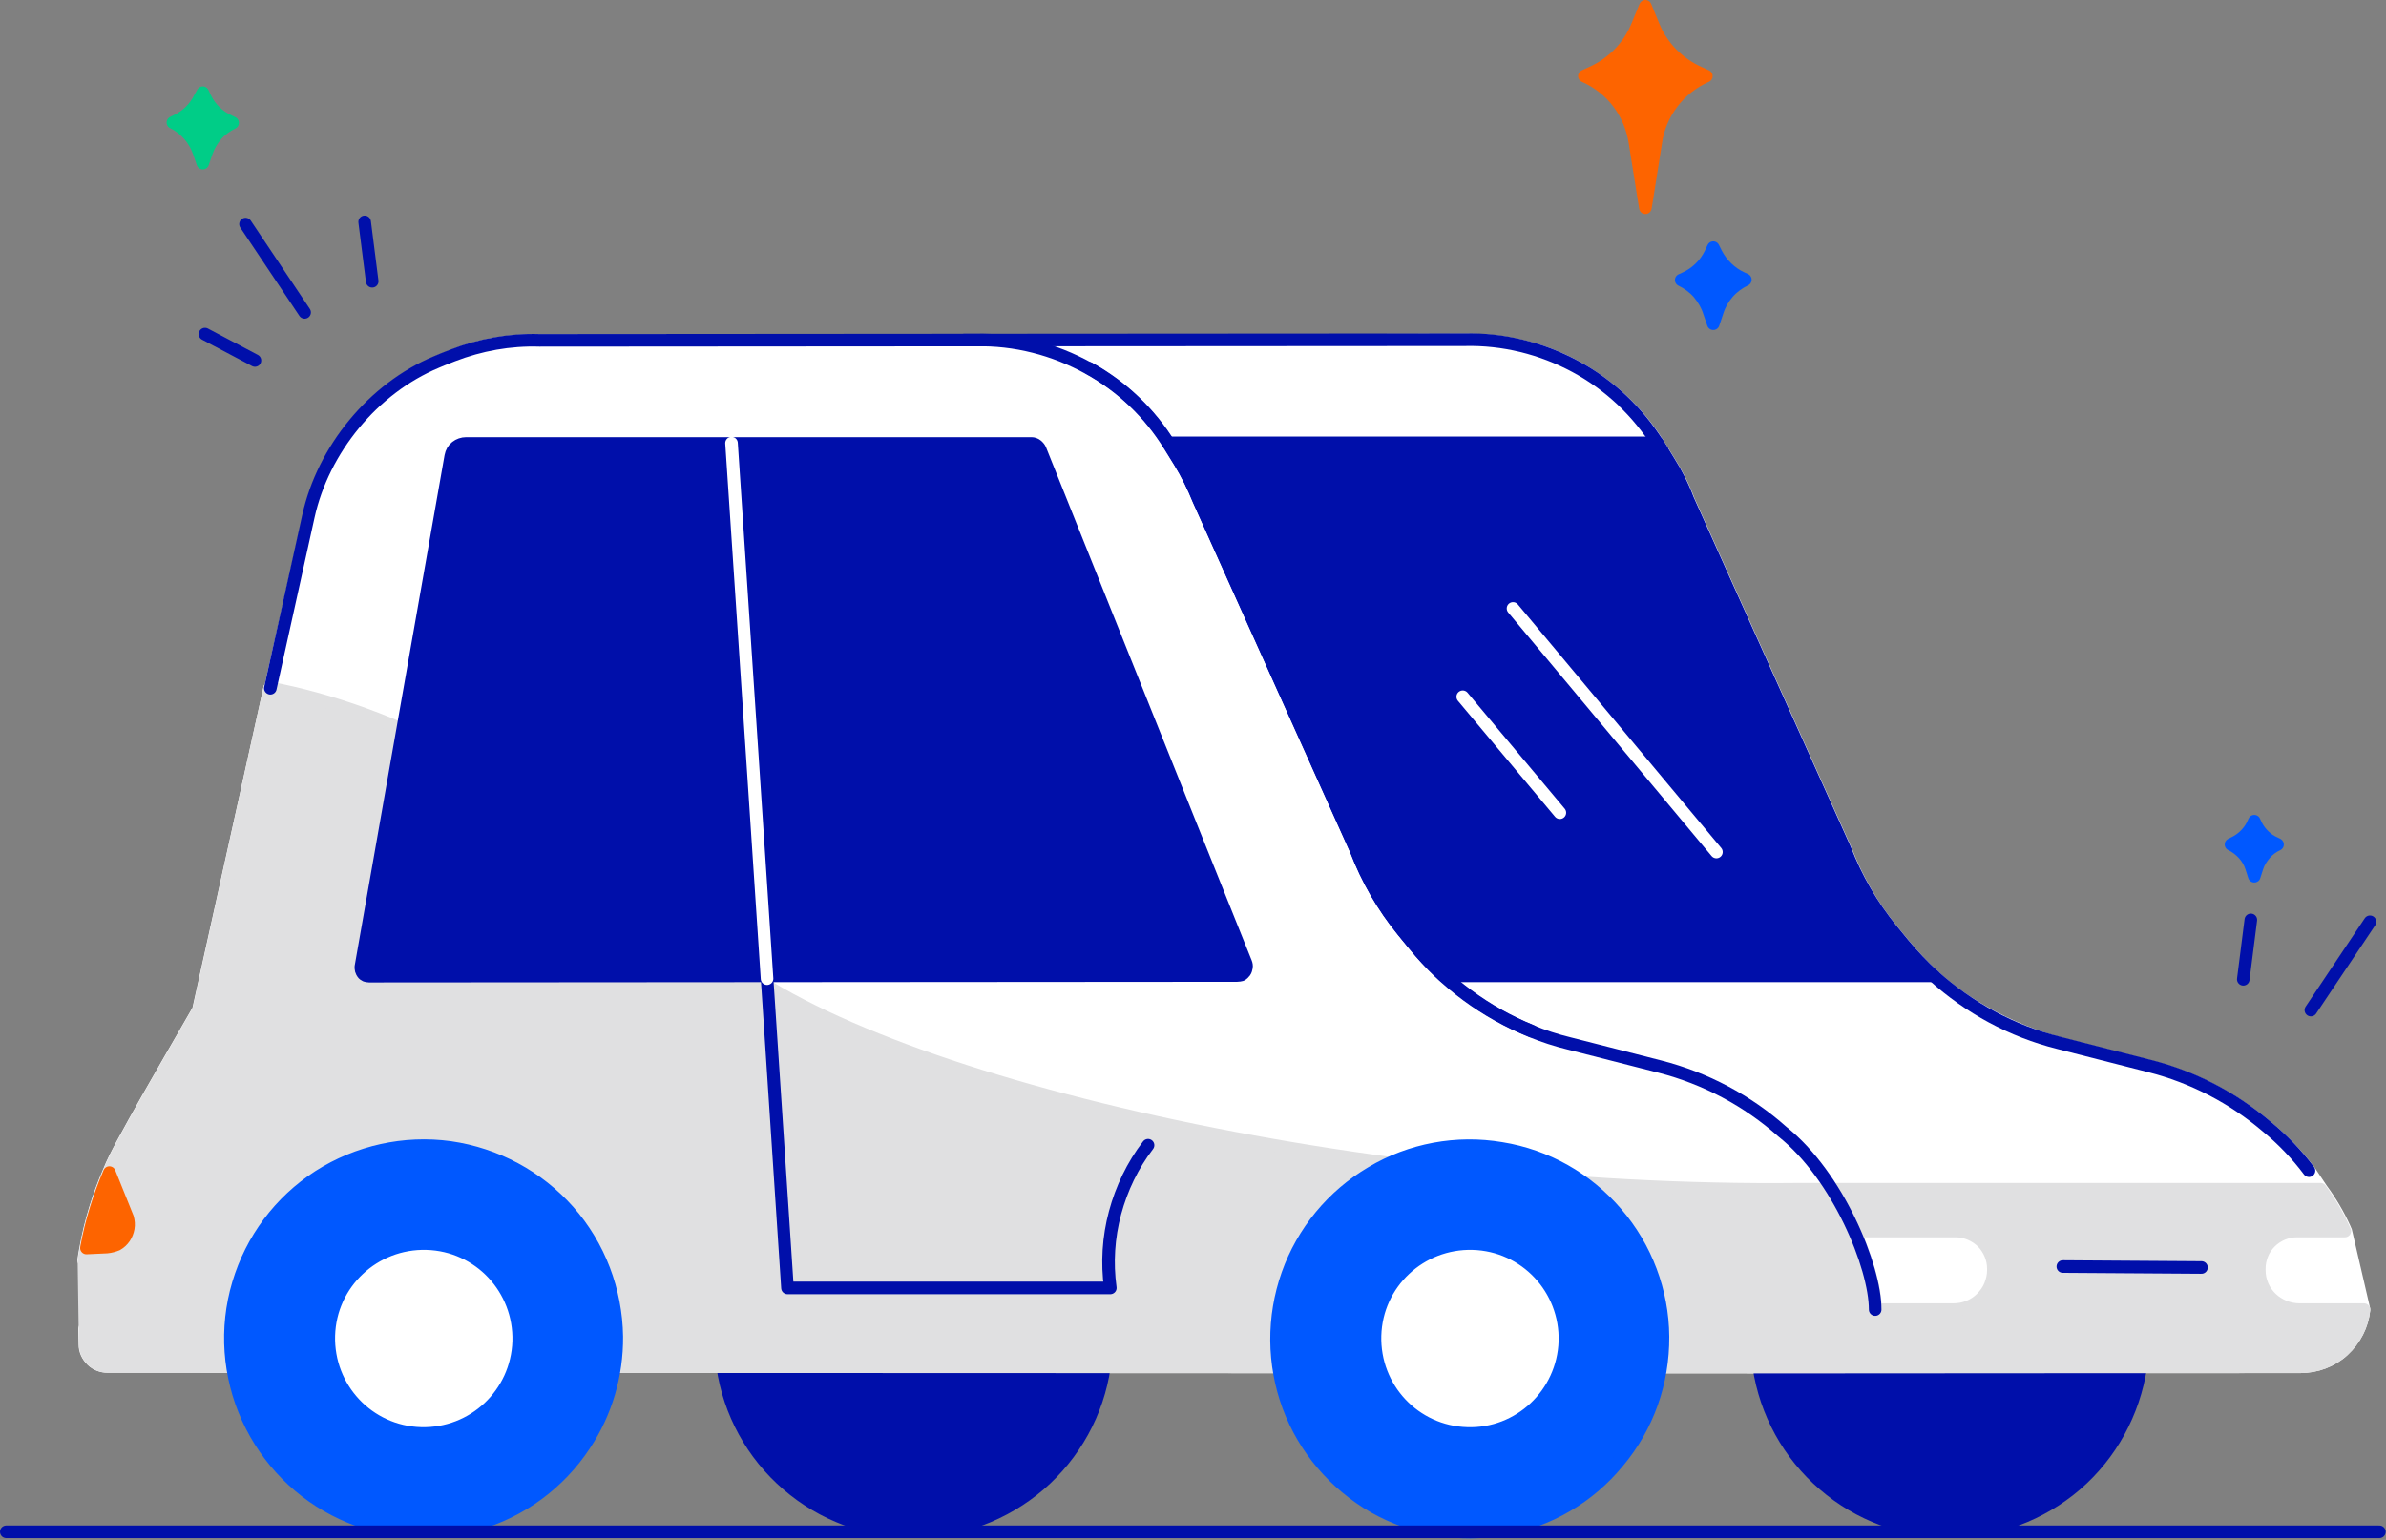 <svg width="759" height="490" viewBox="0 0 759 490" fill="none" xmlns="http://www.w3.org/2000/svg">
<rect x="0" y="0" width="759" height="490" fill="#808080" stroke="none"/>
<g clip-path="url(#clip0_207_14829)">
<path d="M26.902 422.799L27.002 427.799C27.002 429.699 27.802 431.399 29.202 432.799C30.502 434.099 32.302 434.799 34.202 434.799L575.302 434.999H575.402L731.802 434.899C736.802 434.899 741.702 433.099 745.402 429.699C749.102 426.299 751.502 421.699 752.002 416.699L746.202 391.699C746.202 391.699 746.102 391.599 746.102 391.499C746.002 391.299 745.902 390.999 745.802 390.799C743.802 386.399 741.302 382.199 738.502 378.399L734.702 372.699C730.802 367.499 726.302 362.799 721.302 358.699C710.502 349.499 697.702 342.899 684.002 339.399L657.802 332.699C657.802 332.699 634.002 327.799 615.302 310.699C611.902 307.599 608.702 304.199 605.702 300.599L602.102 296.199C595.702 288.499 590.702 279.699 587.102 270.399L537.102 159.099C535.502 154.799 533.402 150.699 531.002 146.899L528.902 143.499L527.702 141.599L527.402 141.099C520.902 130.799 511.802 122.399 501.102 116.599C490.402 110.799 478.302 107.999 466.102 108.199L317.402 108.499C315.102 108.299 312.902 108.299 310.602 108.299L171.802 108.399C162.402 108.099 153.002 109.699 144.202 113.199L140.902 114.499C140.302 114.699 139.602 114.999 139.002 115.299C118.902 123.799 103.002 143.099 98.302 164.399L86.002 218.899H85.802L63.102 321.399C63.102 321.399 45.702 351.499 42.802 356.899L38.802 364.199C37.302 366.999 35.802 369.899 34.602 372.899C31.302 380.599 28.802 388.599 27.302 396.899C27.002 398.299 26.802 399.699 26.602 400.999" fill="white"/>
<path d="M26.902 422.799L27.002 427.799C27.002 429.699 27.802 431.399 29.202 432.799C30.502 434.099 32.302 434.799 34.202 434.799L575.302 434.999H575.402L731.802 434.899C736.802 434.899 741.702 433.099 745.402 429.699C749.102 426.299 751.502 421.699 752.002 416.699L746.202 391.699C746.202 391.699 746.102 391.599 746.102 391.499C746.002 391.299 745.902 390.999 745.802 390.799C743.802 386.399 741.302 382.199 738.502 378.399L734.702 372.699C730.802 367.499 726.302 362.799 721.302 358.699C710.502 349.499 697.702 342.899 684.002 339.399L657.802 332.699C657.802 332.699 634.002 327.799 615.302 310.699C611.902 307.599 608.702 304.199 605.702 300.599L602.102 296.199C595.702 288.499 590.702 279.699 587.102 270.399L537.102 159.099C535.502 154.799 533.402 150.699 531.002 146.899L528.902 143.499L527.702 141.599L527.402 141.099C520.902 130.799 511.802 122.399 501.102 116.599C490.402 110.799 478.302 107.999 466.102 108.199L317.402 108.499C315.102 108.299 312.902 108.299 310.602 108.299L171.802 108.399C162.402 108.099 153.002 109.699 144.202 113.199L140.902 114.499C140.302 114.699 139.602 114.999 139.002 115.299C118.902 123.799 103.002 143.099 98.302 164.399L86.002 218.899H85.802L63.102 321.399C63.102 321.399 45.702 351.499 42.802 356.899L38.802 364.199C37.302 366.999 35.802 369.899 34.602 372.899C31.302 380.599 28.802 388.599 27.302 396.899C27.002 398.299 26.802 399.699 26.602 400.999" stroke="white" stroke-width="4" stroke-linecap="round" stroke-linejoin="round"/>
<path d="M244.199 315.6L250.399 409.8" stroke="#000FAA" stroke-width="4" stroke-linecap="round" stroke-linejoin="round"/>
<path d="M351.298 434.9C349.198 449.5 341.798 462.8 330.698 472.4C319.498 482 305.298 487.3 290.598 487.3C275.898 487.3 261.598 482 250.498 472.4C239.298 462.8 231.998 449.4 229.898 434.9H351.298Z" fill="#000FAA" stroke="#000FAA" stroke-width="4" stroke-linecap="round" stroke-linejoin="round"/>
<path d="M681 434.9C678.8 449.5 671.5 462.8 660.4 472.4C649.2 482 635 487.3 620.3 487.3C605.6 487.3 591.3 482 580.2 472.4C569 462.8 561.7 449.5 559.5 434.9H681Z" fill="#000FAA" stroke="#000FAA" stroke-width="4" stroke-linecap="round" stroke-linejoin="round"/>
<path d="M615.102 310.5C626.402 320.7 640.002 328.1 654.802 331.8L683.802 339.2C697.602 342.7 710.302 349.3 721.102 358.5C726.102 362.6 730.602 367.3 734.502 372.5" stroke="#000FAA" stroke-width="4" stroke-linecap="round" stroke-linejoin="round"/>
<path d="M306.699 108.201L465.899 108.101C478.199 107.801 490.299 110.801 501.099 116.601C511.899 122.401 520.999 131.001 527.499 141.401L528.699 143.301" stroke="#000FAA" stroke-width="4" stroke-linecap="round" stroke-linejoin="round"/>
<path d="M731.499 416.7C728.199 416.7 724.899 415.4 722.499 413.1C720.099 410.8 718.699 407.6 718.699 404.2V403.7C718.699 402.1 718.999 400.6 719.599 399.1C720.199 397.6 721.099 396.3 722.199 395.2C723.299 394.1 724.699 393.2 726.099 392.6C727.599 392 729.099 391.7 730.699 391.7H745.899C745.899 391.6 745.799 391.6 745.799 391.5C745.699 391.3 745.599 391 745.499 390.8C743.499 386.4 740.999 382.2 738.199 378.4C738.199 378.4 574.499 378.4 572.299 378.4C428.999 380 269.799 342.2 226.799 300.9C171.499 247.8 123.299 226 85.799 218.9L63.199 321.4C63.199 321.4 45.799 351.5 42.899 356.9L38.899 364.2C37.399 367 35.899 369.9 34.699 372.9C31.399 380.6 28.899 388.6 27.399 396.9C27.099 398.3 26.899 399.7 26.699 401L27.099 427.8C27.099 429.7 27.899 431.4 29.299 432.8C30.599 434.1 32.399 434.8 34.299 434.8L575.399 435H575.499L731.799 434.9C736.799 434.9 741.699 433.1 745.399 429.7C749.099 426.3 751.499 421.7 751.999 416.7H731.499ZM634.099 404.2C634.099 405.9 633.699 407.5 633.099 409C632.499 410.5 631.499 411.9 630.299 413.1C629.099 414.3 627.699 415.2 626.199 415.8C624.699 416.4 622.999 416.7 621.399 416.7H596.599C596.599 408.8 593.199 399.4 589.999 391.7H622.099C625.299 391.7 628.299 393 630.599 395.2C632.799 397.5 634.099 400.5 634.099 403.7V404.2Z" fill="#E0E0E1" stroke="#E0E0E1" stroke-width="4" stroke-linecap="round" stroke-linejoin="round"/>
<path d="M346.5 117.199C357 122.999 365.8 131.399 372.1 141.599L375.4 146.899C377.8 150.799 379.8 154.899 381.5 159.099L431.5 270.399C435.1 279.799 440.1 288.499 446.4 296.199L450 300.599C459.9 312.699 472.7 322.199 487.3 328.099" stroke="#000FAA" stroke-width="4" stroke-linecap="round" stroke-linejoin="round"/>
<path d="M529.001 425.299C528.901 410.899 523.601 396.899 514.201 385.999C504.801 374.999 491.901 367.699 477.601 365.399C463.401 362.999 448.701 365.699 436.301 373.099C423.901 380.399 414.401 391.899 409.601 405.499C404.801 419.099 404.901 433.999 409.901 447.499C414.901 460.999 424.601 472.299 437.101 479.499C449.701 486.599 464.301 489.099 478.501 486.499C492.701 483.899 505.501 476.399 514.701 465.199C524.201 453.899 529.101 439.799 529.001 425.299Z" fill="#0058FF" stroke="#0058FF" stroke-width="4" stroke-linecap="round" stroke-linejoin="round"/>
<path d="M493.801 426.7C494.201 412.2 482.901 400.1 468.401 399.7C453.901 399.3 441.801 410.6 441.401 425.1C441.001 439.6 452.301 451.7 466.801 452.1C481.201 452.6 493.301 441.2 493.801 426.7Z" fill="white" stroke="white" stroke-width="4" stroke-linecap="round" stroke-linejoin="round"/>
<path d="M196.2 425.3C196 410.6 190.6 396.4 180.9 385.4C171.2 374.4 157.8 367.2 143.2 365.1C128.6 363.1 113.8 366.4 101.4 374.3C89 382.3 80 394.4 75.8 408.5C71.6 422.6 72.7 437.8 78.8 451.2C84.9 464.6 95.5 475.4 108.9 481.6C122.2 487.8 137.4 489 151.5 485C165.7 481 177.9 472 186 459.7C192.8 449.5 196.3 437.5 196.2 425.3Z" fill="#0058FF" stroke="#0058FF" stroke-width="4" stroke-linecap="round" stroke-linejoin="round"/>
<path d="M161 426.7C161.4 412.2 150.1 400.1 135.6 399.7C121.1 399.3 109 410.6 108.6 425.1C108.2 439.6 119.5 451.7 134 452.1C148.5 452.5 160.5 441.2 161 426.7Z" fill="white" stroke="white" stroke-width="4" stroke-linecap="round" stroke-linejoin="round"/>
<path d="M393.501 310.4L117.401 310.6C117.001 310.6 116.601 310.5 116.301 310.4C115.901 310.2 115.601 310 115.401 309.7C115.201 309.4 115.001 309.1 114.901 308.7C114.801 308.3 114.801 307.9 114.801 307.6L123.401 258.7L143.401 145.1C143.601 144 144.201 142.9 145.101 142.2C146.001 141.5 147.101 141.1 148.301 141.1H328.101C328.701 141.1 329.301 141.3 329.801 141.7C330.301 142.1 330.701 142.6 330.901 143.1L377.201 258.7L396.301 306.3C396.501 306.8 396.601 307.3 396.501 307.8C396.401 308.3 396.301 308.8 396.001 309.2C395.701 309.6 395.301 310 394.901 310.2C394.501 310.3 394.001 310.4 393.501 310.4Z" fill="#000FAA" stroke="#000FAA" stroke-width="4" stroke-linecap="round" stroke-linejoin="round"/>
<path d="M244 311.4L244.2 314.2L250.5 409.8H353.2C352.1 401.8 352.6 393.7 354.7 385.9C356.8 378.1 360.3 370.8 365.2 364.4" stroke="#000FAA" stroke-width="4" stroke-linecap="round" stroke-linejoin="round"/>
<path d="M34 396.8L27.5 397.1C29 388.8 31.5 380.8 34.8 373.1L40.6 387.5C40.9 388.6 41 389.7 40.8 390.8C40.6 391.9 40.2 392.9 39.6 393.8C39 394.7 38.1 395.5 37.2 396C36.2 396.4 35.1 396.7 34 396.8Z" fill="#FD6400" stroke="#FD6400" stroke-width="4" stroke-linecap="round" stroke-linejoin="round"/>
<path d="M232.699 141L238.599 229.8L243.999 311.4" stroke="white" stroke-width="4" stroke-linecap="round" stroke-linejoin="round"/>
<path d="M656.199 403L700.299 403.3" stroke="#000FAA" stroke-width="4" stroke-linecap="round" stroke-linejoin="round"/>
<path d="M523.8 63.7L523.4 66.1L520.1 45.4C519.4 40.8 517.6 36.4 514.8 32.7C512 29 508.3 26.1 504 24.2L506.4 23.1C512.9 20.2 518.1 14.9 520.8 8.3L523.4 2L526 8.3C528.7 14.9 533.9 20.2 540.4 23.1L542.8 24.2C538.5 26.1 534.8 29 532 32.7C529.2 36.4 527.3 40.8 526.7 45.4L523.8 63.7Z" fill="#FD6400"/>
<path d="M523.8 63.7L523.4 66.1L520.1 45.4C519.4 40.8 517.6 36.4 514.8 32.7C512 29 508.3 26.1 504 24.2L506.4 23.1C512.9 20.2 518.1 14.9 520.8 8.3L523.4 2L526 8.3C528.7 14.9 533.9 20.2 540.4 23.1L542.8 24.2C538.5 26.1 534.8 29 532 32.7C529.2 36.4 527.3 40.8 526.7 45.4L523.8 63.7Z" stroke="#FD6400" stroke-width="4" stroke-linecap="round" stroke-linejoin="round"/>
<path d="M96.902 99.401L78.102 71.301" stroke="#000FAA" stroke-width="4" stroke-linecap="round" stroke-linejoin="round"/>
<path d="M81.099 114.701L65.199 106.301" stroke="#000FAA" stroke-width="4" stroke-linecap="round" stroke-linejoin="round"/>
<path d="M118.4 89.5L116 70.6" stroke="#000FAA" stroke-width="4" stroke-linecap="round" stroke-linejoin="round"/>
<path d="M735.102 321.401L753.902 293.301" stroke="#000FAA" stroke-width="4" stroke-linecap="round" stroke-linejoin="round"/>
<path d="M713.602 311.599L716.002 292.699" stroke="#000FAA" stroke-width="4" stroke-linecap="round" stroke-linejoin="round"/>
<path d="M717.099 261.301L717.699 262.601C718.999 265.101 721.099 267.201 723.699 268.301L724.499 268.701C722.999 269.401 721.599 270.401 720.499 271.701C719.399 273.001 718.499 274.401 717.999 276.001L717.099 278.801L716.199 276.001C715.699 274.401 714.799 272.901 713.699 271.701C712.599 270.501 711.199 269.401 709.699 268.701L710.499 268.301C713.099 267.101 715.199 265.101 716.499 262.601L717.099 261.301Z" fill="#0058FF" stroke="#0058FF" stroke-width="4" stroke-linecap="round" stroke-linejoin="round"/>
<path d="M64.5 29.5L65.3 31.2C66.9 34.5 69.6 37.1 73 38.6L74 39.1C72.1 40 70.3 41.3 68.9 42.9C67.5 44.5 66.4 46.4 65.7 48.4L64.5 51.9L63.3 48.4C62.6 46.4 61.5 44.5 60.1 42.9C58.7 41.3 56.9 39.9 55 39L56 38.5C59.3 37 62 34.4 63.6 31.1L64.5 29.5Z" fill="#00CD87" stroke="#00CD87" stroke-width="4" stroke-linecap="round" stroke-linejoin="round"/>
<path d="M545.001 78.801L545.901 80.601C547.701 84.101 550.601 86.901 554.101 88.501L555.201 89.001C553.101 90.001 551.201 91.401 549.701 93.101C548.201 94.801 547.001 96.901 546.301 99.101L545.001 103.001L543.701 99.201C543.001 97.001 541.801 95.001 540.301 93.201C538.801 91.501 536.901 90.101 534.801 89.101L535.901 88.601C539.501 87.001 542.401 84.201 544.101 80.701L545.001 78.801Z" fill="#0058FF" stroke="#0058FF" stroke-width="4" stroke-linecap="round" stroke-linejoin="round"/>
<path d="M86 218.999L98.1 164.299C102.8 142.999 118.7 123.599 138.8 115.199C139.4 114.899 140.1 114.699 140.7 114.399L144 113.099C152.8 109.699 162.2 107.999 171.6 108.299L310.3 108.199C322.9 107.899 335.3 111.099 346.3 117.199C356.8 122.999 365.6 131.399 371.9 141.599L375.2 146.899C377.6 150.799 379.6 154.899 381.3 159.099L431.3 270.399C434.9 279.799 439.9 288.499 446.2 296.199L449.8 300.599C459.7 312.799 472.5 322.199 487.1 328.099C491 329.699 495 330.999 499.1 331.999L528.1 339.399C542.5 343.099 555.9 350.199 567 360.099C584.6 374.099 596.5 402.999 596.5 416.699" stroke="#000FAA" stroke-width="4" stroke-linecap="round" stroke-linejoin="round"/>
<path d="M2 487.4H756.9" stroke="#000FAA" stroke-width="4" stroke-linecap="round" stroke-linejoin="round"/>
<path d="M375.299 146.9C377.699 150.8 379.699 154.9 381.399 159.1L431.399 270.4C434.999 279.8 439.999 288.5 446.299 296.2L449.899 300.6C452.799 304.1 455.899 307.4 459.199 310.5H615.099C611.699 307.4 608.499 304 605.499 300.4L601.899 296C595.499 288.2 590.499 279.5 586.899 270.2L536.899 158.9C535.299 154.6 533.199 150.5 530.799 146.7L528.699 143.3L527.199 140.9H371.699L375.299 146.9Z" fill="#000FAA" stroke="#000FAA" stroke-width="4" stroke-linecap="round" stroke-linejoin="round"/>
<path d="M546.001 271.1L481.301 193.6" stroke="white" stroke-width="4" stroke-linecap="round" stroke-linejoin="round"/>
<path d="M496.201 258.599L465.301 221.699" stroke="white" stroke-width="4" stroke-linecap="round" stroke-linejoin="round"/>
</g>
<defs>
<clipPath id="clip0_207_14829">
<rect width="759" height="490" fill="white"/>
</clipPath>
</defs>
</svg>
